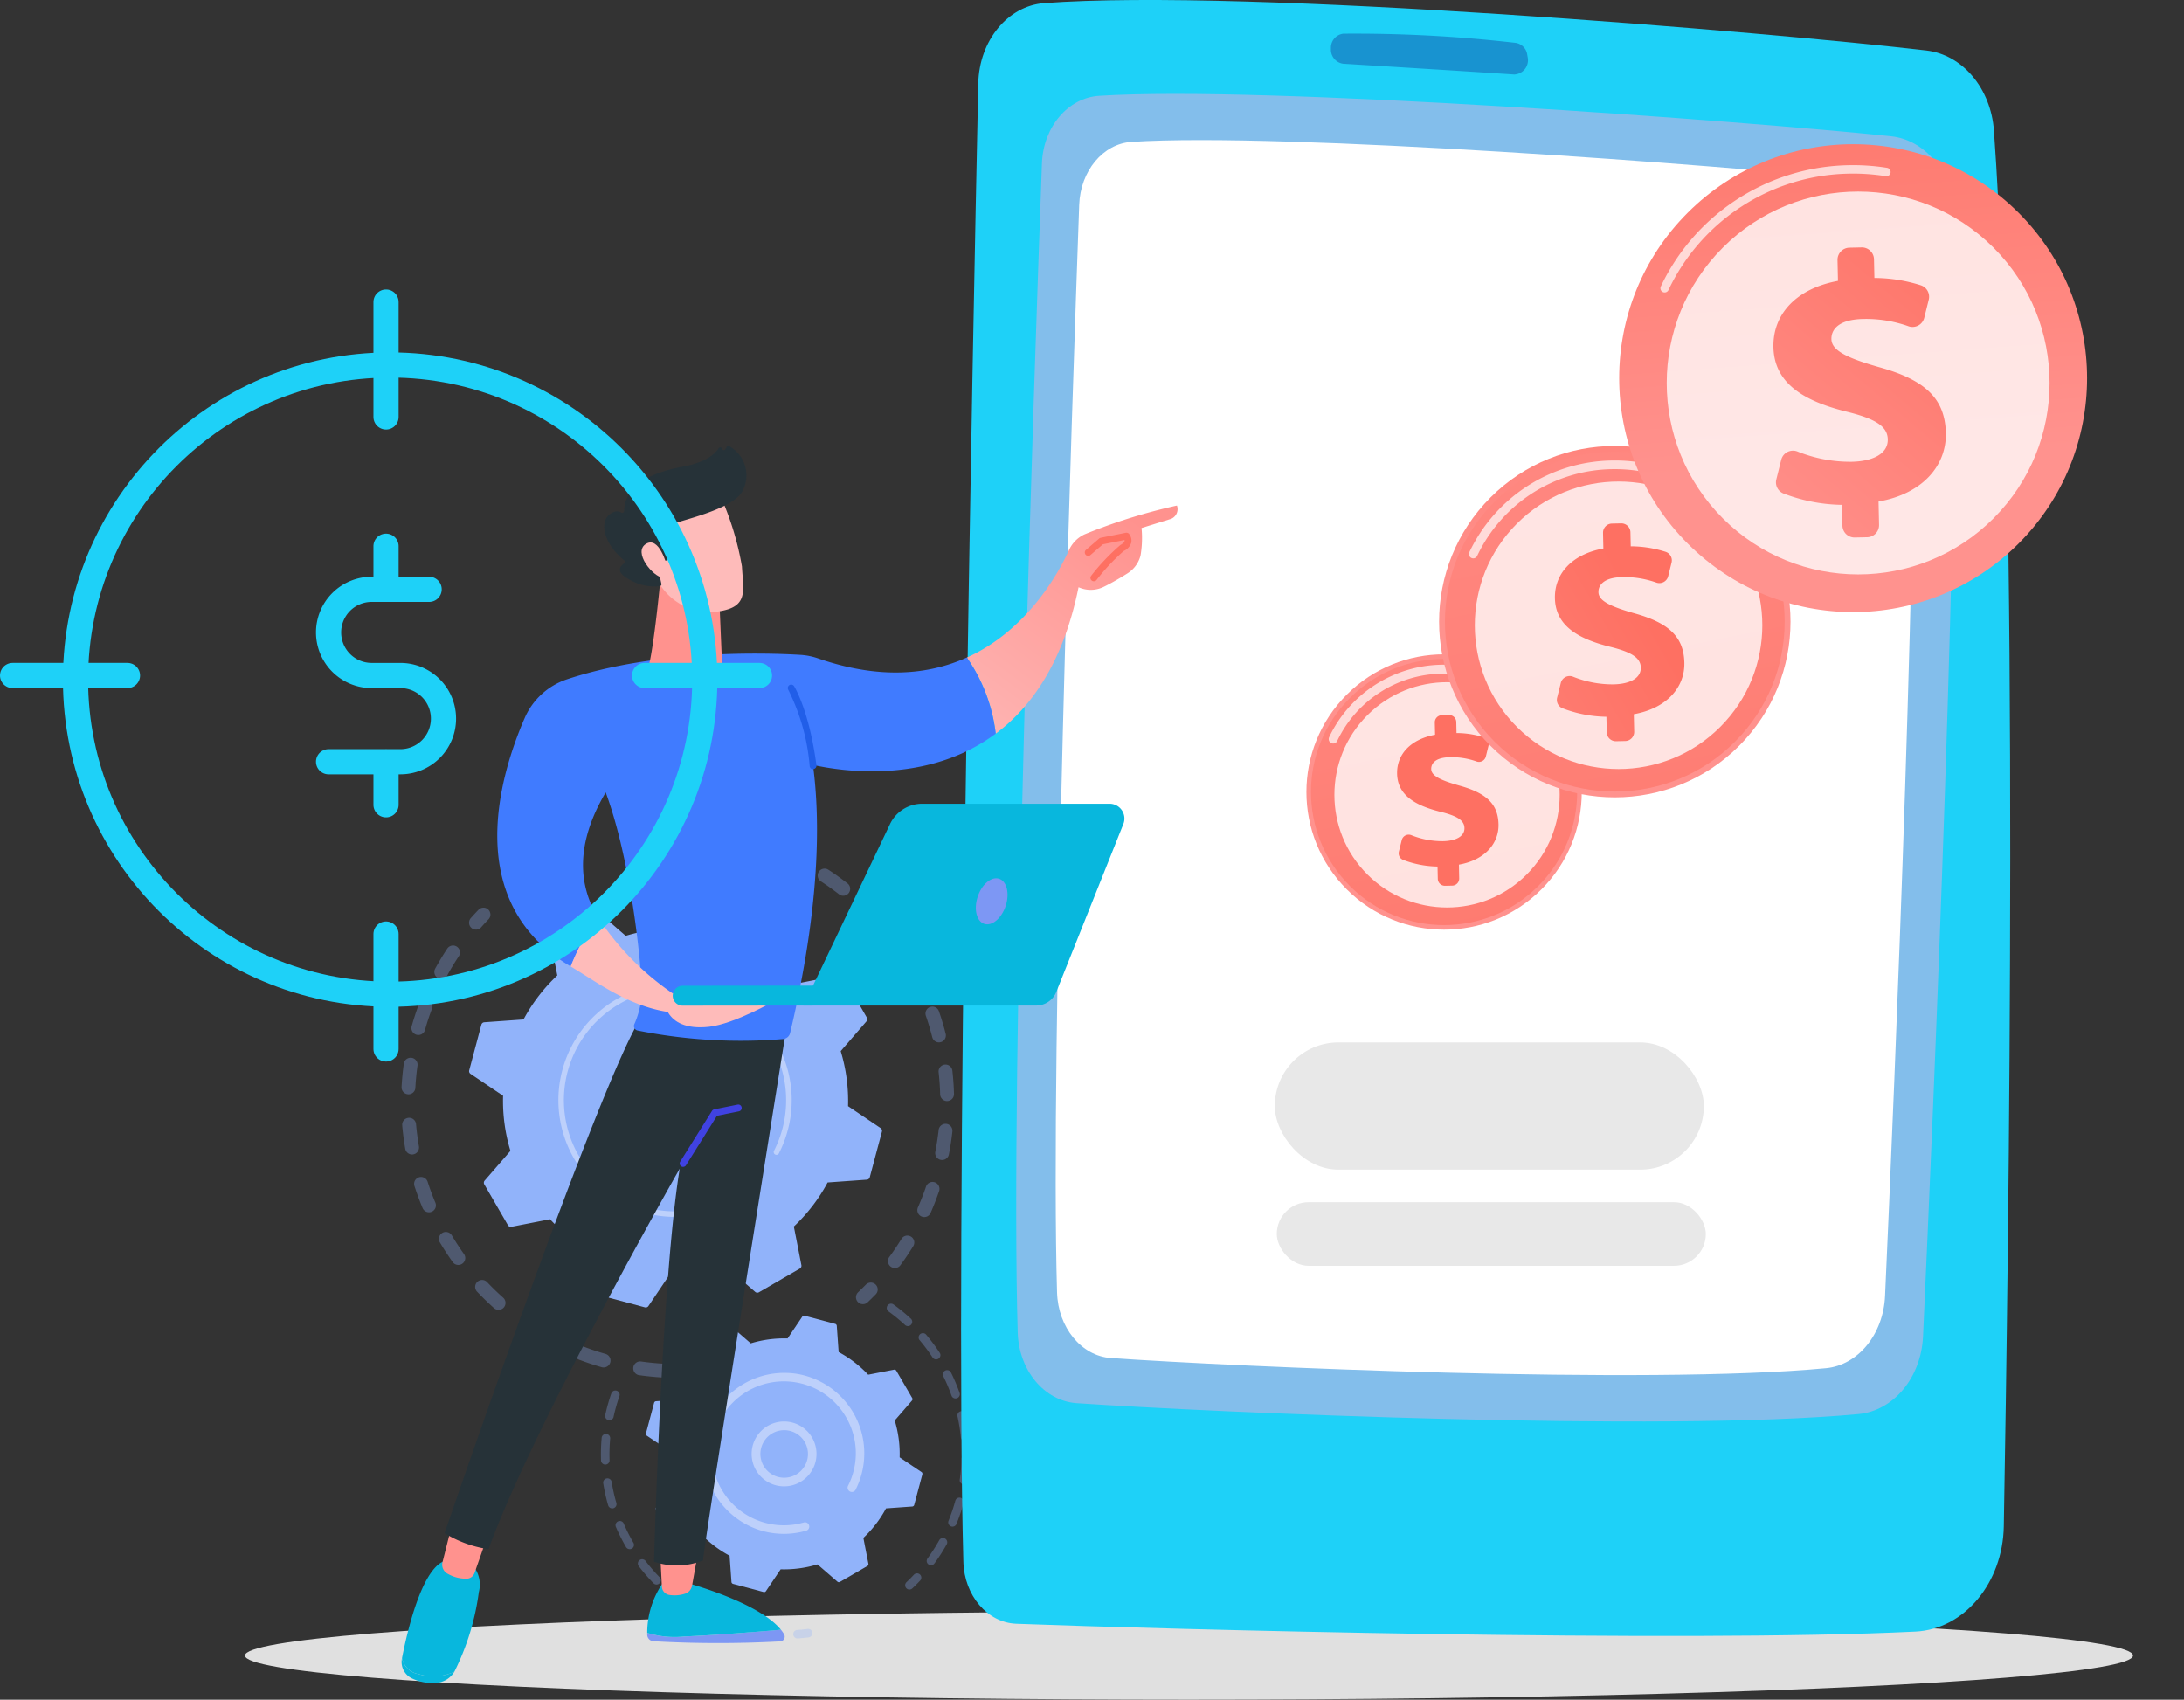 <svg xmlns="http://www.w3.org/2000/svg" xmlns:xlink="http://www.w3.org/1999/xlink" width="173.533" height="135.054" viewBox="0 0 173.533 135.054">
  <rect x="0" y="0" width="173.533" height="135.054" fill="#333333" stroke="none"/>
  <defs>
    <linearGradient id="linear-gradient" x1="2.058" y1="1.283" x2="2.729" y2="0.504" gradientUnits="objectBoundingBox">
      <stop offset="0" stop-color="#ff928e"/>
      <stop offset="1" stop-color="#fe7062"/>
    </linearGradient>
    <linearGradient id="linear-gradient-2" x1="3.198" y1="-0.083" x2="1.146" y2="3.016" xlink:href="#linear-gradient"/>
    <linearGradient id="linear-gradient-3" x1="2.783" y1="-1.781" x2="1.579" y2="-0.582" xlink:href="#linear-gradient"/>
    <linearGradient id="linear-gradient-4" x1="1.583" y1="1.296" x2="2.254" y2="0.517" xlink:href="#linear-gradient"/>
    <linearGradient id="linear-gradient-5" x1="2.706" y1="-0.069" x2="0.655" y2="3.03" xlink:href="#linear-gradient"/>
    <linearGradient id="linear-gradient-6" x1="1.141" y1="4.503" x2="2.957" y2="2.75" xlink:href="#linear-gradient"/>
    <linearGradient id="linear-gradient-7" x1="1.154" y1="1.306" x2="1.825" y2="0.528" xlink:href="#linear-gradient"/>
    <linearGradient id="linear-gradient-8" x1="3.055" y1="2.644" x2="3.799" y2="1.17" xlink:href="#linear-gradient"/>
    <linearGradient id="linear-gradient-9" x1="-69.288" y1="0.5" x2="-68.288" y2="0.5" gradientUnits="objectBoundingBox">
      <stop offset="0" stop-color="#febbba"/>
      <stop offset="1" stop-color="#ff928e"/>
    </linearGradient>
    <linearGradient id="linear-gradient-10" x1="-57.977" y1="0.5" x2="-56.977" y2="0.5" xlink:href="#linear-gradient-9"/>
    <linearGradient id="linear-gradient-11" x1="-1.579" y1="-14.982" x2="-0.15" y2="-4.342" gradientUnits="objectBoundingBox">
      <stop offset="0" stop-color="#4f52ff"/>
      <stop offset="1" stop-color="#4042e2"/>
    </linearGradient>
    <linearGradient id="linear-gradient-12" x1="-0.073" y1="1.204" x2="0.725" y2="0.012" xlink:href="#linear-gradient-9"/>
    <linearGradient id="linear-gradient-13" x1="-36.157" y1="1.478" x2="-35.884" y2="0.434" xlink:href="#linear-gradient-9"/>
    <linearGradient id="linear-gradient-14" x1="-25.257" y1="0.35" x2="-26.369" y2="1.106" xlink:href="#linear-gradient-9"/>
    <linearGradient id="linear-gradient-15" x1="-103.977" y1="-0.685" x2="-108.528" y2="1.784" xlink:href="#linear-gradient-9"/>
    <linearGradient id="linear-gradient-16" x1="3.344" y1="-7.684" x2="1.909" y2="-3.658" xlink:href="#linear-gradient"/>
    <linearGradient id="linear-gradient-17" x1="-13.527" y1="-8.543" x2="-13.396" y2="-11.455" xlink:href="#linear-gradient-9"/>
    <linearGradient id="linear-gradient-18" x1="-6.759" y1="-28.453" x2="-6.542" y2="-37.331" xlink:href="#linear-gradient-9"/>
  </defs>
  <g id="Group_13369" data-name="Group 13369" transform="translate(-463 -1257)">
    <g id="Group_10876" data-name="Group 10876" transform="translate(70.291 -370)">
      <g id="Shadow" transform="translate(412.175 1755.036)">
        <ellipse id="_Path_" data-name="&lt;Path&gt;" cx="75.008" cy="3.509" rx="75.008" ry="3.509" transform="translate(0 0)" fill="#e0e0e0"/>
      </g>
      <g id="Group_10875" data-name="Group 10875" transform="translate(424.617 1627)">
        <g id="Group_10834" data-name="Group 10834" transform="translate(0 65.556)">
          <g id="Group_10827" data-name="Group 10827">
            <g id="Group_10822" data-name="Group 10822" transform="translate(0 6.563)" opacity="0.3">
              <path id="Path_3071" data-name="Path 3071" d="M478.06,2061.139a.55.55,0,0,1-.573.461c-.62-.035-1.248-.1-1.866-.184a.55.55,0,0,1-.467-.621l0-.011a.55.55,0,0,1,.62-.457c.587.083,1.184.142,1.773.175a.55.55,0,0,1,.519.579A.519.519,0,0,1,478.06,2061.139Zm-4.723-.8a.544.544,0,0,1-.014.064.55.55,0,0,1-.679.378c-.6-.171-1.2-.369-1.779-.589a.55.55,0,1,1,.39-1.028c.552.209,1.12.4,1.69.56A.55.55,0,0,1,473.336,2060.342Zm-4.43-1.817a.55.55,0,0,1-.808.395c-.546-.3-1.085-.626-1.6-.972a.55.55,0,1,1,.61-.915c.492.328,1,.639,1.522.923A.549.549,0,0,1,468.906,2058.525Zm-3.914-2.762a.55.55,0,0,1-.908.323c-.465-.414-.918-.854-1.346-1.306a.55.55,0,0,1,.8-.756c.406.43.836.847,1.279,1.24A.549.549,0,0,1,464.992,2055.763Zm-3.2-3.566a.55.55,0,0,1-.99.232c-.361-.506-.705-1.034-1.023-1.571a.55.55,0,0,1,.946-.561c.3.51.629,1.012.972,1.493A.548.548,0,0,1,461.793,2052.2Zm-2.331-4.185a.55.55,0,0,1-1.05.125c-.24-.574-.459-1.166-.65-1.758a.55.55,0,0,1,1.047-.337c.181.563.389,1.125.618,1.671A.547.547,0,0,1,459.462,2048.012Zm1.912-20.1a.547.547,0,0,1-.085.217c-.327.492-.637,1.005-.92,1.525a.55.55,0,0,1-.965-.527c.3-.547.625-1.088.969-1.606a.55.55,0,0,1,1,.392Zm-3.256,15.506a.55.55,0,0,1-1.085.007c-.107-.613-.188-1.238-.242-1.859a.55.55,0,1,1,1.1-.095c.051.589.128,1.183.23,1.765A.553.553,0,0,1,458.118,2043.418Zm1.073-11.242a.55.55,0,0,1-.028.107c-.208.553-.4,1.123-.557,1.692a.55.55,0,1,1-1.058-.3c.17-.6.367-1.2.586-1.781a.55.55,0,0,1,1.057.281Zm-1.358,6.463a.55.55,0,0,1-1.092-.118c.033-.621.094-1.249.18-1.866l0-.012a.55.55,0,0,1,1.087.164c-.082.586-.139,1.183-.171,1.772C457.839,2038.6,457.836,2038.62,457.833,2038.639Z" transform="translate(-456.741 -2024.265)" fill="#91b3fa"/>
              <path id="Path_3072" data-name="Path 3072" d="M570.636,1964.925a.547.547,0,0,1-.147.294c-.2.2-.393.416-.582.629a.55.55,0,1,1-.822-.731c.2-.224.405-.447.612-.661a.55.55,0,0,1,.939.47Z" transform="translate(-563.584 -1964.287)" fill="#91b3fa"/>
            </g>
            <g id="Group_10823" data-name="Group 10823" transform="translate(20.505)" opacity="0.3">
              <path id="Path_3073" data-name="Path 3073" d="M887.821,1827.589a.55.55,0,0,1-.543.462c-.283,0-.572.005-.857.017a.55.55,0,1,1-.044-1.1c.3-.012.6-.018.9-.018a.55.55,0,0,1,.549.55A.558.558,0,0,1,887.821,1827.589Z" transform="translate(-885.849 -1826.951)" fill="#91b3fa"/>
              <path id="Path_3074" data-name="Path 3074" d="M984.57,1856.424q-.06.375-.134.75a.55.55,0,0,1-1.079-.211c.113-.577.2-1.158.266-1.733a.55.55,0,1,1,1.093.121C984.677,1855.706,984.628,1856.067,984.57,1856.424Zm-.885,3.554a.549.549,0,0,1-.023.091c-.2.581-.423,1.159-.669,1.72a.55.55,0,1,1-1.007-.441c.233-.532.447-1.082.635-1.634a.55.55,0,0,1,1.063.264Zm1.151-7.518a.55.55,0,0,1-1.092-.074c-.015-.581-.056-1.168-.12-1.748a.55.55,0,1,1,1.093-.122c.068.61.11,1.229.127,1.841A.559.559,0,0,1,984.836,1852.46Zm-3.156,11.785a.55.55,0,0,1-.074.2c-.321.522-.667,1.037-1.031,1.531a.55.55,0,0,1-.885-.652c.345-.468.674-.957.979-1.453a.55.55,0,0,1,1.012.375Zm2.511-16.451a.55.55,0,0,1-1.076.048c-.143-.563-.311-1.127-.5-1.678a.55.55,0,1,1,1.039-.359c.2.58.378,1.174.528,1.767A.548.548,0,0,1,984.191,1847.793Zm-1.653-4.412a.55.55,0,0,1-1.033.161c-.263-.52-.551-1.034-.856-1.529a.55.55,0,1,1,.936-.576c.321.521.624,1.063.9,1.609A.546.546,0,0,1,982.538,1843.381Zm-2.576-3.947a.55.55,0,0,1-.968.261c-.37-.45-.763-.89-1.169-1.306a.55.55,0,1,1,.788-.767c.426.438.84.9,1.23,1.375A.549.549,0,0,1,979.962,1839.435Zm-3.375-3.291a.55.55,0,0,1-.881.345c-.459-.358-.939-.7-1.426-1.018a.55.55,0,1,1,.6-.921c.513.334,1.018.7,1.5,1.072A.55.55,0,0,1,976.587,1836.144Zm-4.017-2.471a.551.551,0,0,1-.777.41c-.526-.248-1.069-.476-1.615-.679a.55.55,0,0,1,.383-1.031c.575.214,1.147.454,1.7.715A.55.55,0,0,1,972.57,1833.673Zm-4.458-1.527c0,.011,0,.022-.007.033a.55.55,0,0,1-.657.416c-.418-.094-.844-.176-1.267-.244q-.229-.037-.458-.069a.55.55,0,0,1-.469-.62.543.543,0,0,1,.62-.469q.241.033.482.072c.444.072.893.158,1.332.257A.55.55,0,0,1,968.112,1832.147Z" transform="translate(-961.455 -1830.987)" fill="#91b3fa"/>
              <path id="Path_3075" data-name="Path 3075" d="M1214.034,2588.284a.551.551,0,0,1-.149.3c-.208.213-.424.426-.642.633a.55.55,0,0,1-.755-.8c.208-.2.413-.4.61-.6a.55.55,0,0,1,.937.471Z" transform="translate(-1196.715 -2551.297)" fill="#91b3fa"/>
            </g>
            <g id="Group_10826" data-name="Group 10826" transform="translate(5.362 5.517)">
              <g id="Group_10824" data-name="Group 10824">
                <path id="Path_3076" data-name="Path 3076" d="M595.244,1972.119a.257.257,0,0,0,.123-.271l-.6-3.07a13.625,13.625,0,0,0,2.684-3.5l3.118-.223a.257.257,0,0,0,.23-.19l.967-3.625a.256.256,0,0,0-.1-.279l-2.593-1.746a13.622,13.622,0,0,0-.583-4.375l2.048-2.364a.257.257,0,0,0,.028-.3l-1.879-3.247a.258.258,0,0,0-.272-.124l-3.07.6a13.626,13.626,0,0,0-3.5-2.684l-.223-3.118a.257.257,0,0,0-.19-.23l-3.625-.967a.257.257,0,0,0-.279.1l-1.746,2.592a13.629,13.629,0,0,0-4.375.583l-2.364-2.048a.257.257,0,0,0-.3-.028l-3.247,1.88a.256.256,0,0,0-.124.271l.6,3.07a13.622,13.622,0,0,0-2.684,3.5l-3.118.223a.257.257,0,0,0-.23.19l-.967,3.625a.257.257,0,0,0,.1.28l2.592,1.746a13.624,13.624,0,0,0,.583,4.376l-2.048,2.364a.257.257,0,0,0-.028.3l1.88,3.247a.257.257,0,0,0,.272.124l3.07-.6a13.624,13.624,0,0,0,3.5,2.684l.223,3.118a.257.257,0,0,0,.19.23l3.625.967a.257.257,0,0,0,.279-.1l1.746-2.593a13.622,13.622,0,0,0,4.375-.583l2.364,2.048a.257.257,0,0,0,.3.028Z" transform="translate(-568.961 -1942.395)" fill="#91b3fa"/>
              </g>
              <g id="Group_10825" data-name="Group 10825" transform="translate(12.637 12.637)">
                <path id="Path_3077" data-name="Path 3077" d="M840.907,2211.22a3.773,3.773,0,1,1,.048-.552A3.777,3.777,0,0,1,840.907,2211.22Zm-6.577-1.068a2.935,2.935,0,0,0-.037.427,2.883,2.883,0,1,0,.037-.427Z" transform="translate(-833.413 -2206.847)" fill="#bdd0fb"/>
              </g>
              <path id="Path_3078" data-name="Path 3078" d="M735.742,2101a9.458,9.458,0,0,1-.2.932h0q-.039.146-.082.291a9.323,9.323,0,0,1-.54,1.383l-.009.018-.026.051-.05.1a.22.22,0,0,1-.391-.2,8.843,8.843,0,0,0-1.365-10.014,8.781,8.781,0,0,0-4.219-2.553,9.009,9.009,0,0,0-.889-.19,8.833,8.833,0,1,0,1.041,17.218.216.216,0,0,1,.1-.005.22.22,0,0,1,.026.428,9.273,9.273,0,1,1-1.093-18.075,9.47,9.47,0,0,1,.933.2A9.274,9.274,0,0,1,735.742,2101Z" transform="translate(-710.221 -2083.197)" fill="#bdd0fb"/>
            </g>
          </g>
          <g id="Group_10833" data-name="Group 10833" transform="translate(15.838 38.031)">
            <g id="Group_10828" data-name="Group 10828" transform="translate(0 6.898)" opacity="0.3">
              <path id="Path_3079" data-name="Path 3079" d="M1109.507,3163.982a.34.34,0,0,1-.293.283c-.286.036-.577.064-.865.083a.339.339,0,1,1-.045-.677c.274-.018.552-.045.825-.079a.34.34,0,0,1,.38.294A.345.345,0,0,1,1109.507,3163.982Z" transform="translate(-1092.705 -3144.646)" fill="#91b3fa"/>
              <path id="Path_3080" data-name="Path 3080" d="M802.367,2786.6a.339.339,0,0,1-.355.285,14.708,14.708,0,0,1-1.485-.162c-.1-.017-.206-.035-.31-.053a.351.351,0,0,1-.273-.4.34.34,0,0,1,.4-.273q.148.027.3.051a14.066,14.066,0,0,0,1.416.155.34.34,0,0,1,.319.359C802.37,2786.58,802.369,2786.592,802.367,2786.6Zm-3.469-.634a.381.381,0,0,1-.011.048.34.34,0,0,1-.426.223,14.643,14.643,0,0,1-1.689-.643.34.34,0,0,1,.28-.619,14.052,14.052,0,0,0,1.611.614A.34.34,0,0,1,798.9,2785.969Zm-3.211-1.457a.34.34,0,0,1-.513.235,14.62,14.62,0,0,1-1.48-1.04.34.34,0,0,1,.424-.531,13.873,13.873,0,0,0,1.411.991A.34.34,0,0,1,795.688,2784.512Zm-2.755-2.2a.339.339,0,0,1-.578.183,14.7,14.7,0,0,1-1.18-1.37.34.34,0,0,1,.541-.411,13.958,13.958,0,0,0,1.126,1.306A.339.339,0,0,1,792.933,2782.311ZM790.8,2779.5a.34.34,0,0,1-.629.117,14.865,14.865,0,0,1-.812-1.614.34.34,0,0,1,.624-.268,14.142,14.142,0,0,0,.775,1.541A.339.339,0,0,1,790.8,2779.5Zm-1.387-3.24a.34.34,0,0,1-.662.041,14.6,14.6,0,0,1-.393-1.763.34.34,0,0,1,.671-.106,13.911,13.911,0,0,0,.375,1.681A.336.336,0,0,1,789.412,2776.263Zm-.553-3.479a.34.34,0,0,1-.675-.043,14.719,14.719,0,0,1,.051-1.807.34.34,0,0,1,.677.061,13.963,13.963,0,0,0-.049,1.723A.343.343,0,0,1,788.859,2772.784Zm.8-5.212a.33.33,0,0,1-.015.058,14.137,14.137,0,0,0-.417,1.441c-.017.074-.034.147-.049.22a.34.34,0,0,1-.664-.143c.017-.077.034-.155.053-.232a14.757,14.757,0,0,1,.437-1.509.34.34,0,0,1,.656.166Z" transform="translate(-788.176 -2767.178)" fill="#91b3fa"/>
            </g>
            <g id="Group_10829" data-name="Group 10829" transform="translate(22.714)" opacity="0.3">
              <path id="Path_3081" data-name="Path 3081" d="M1269.974,2636.912a.34.34,0,0,1-.671-.1,14.068,14.068,0,0,0,.146-1.689.34.34,0,0,1,.679.017,14.8,14.8,0,0,1-.153,1.771Zm-.357,1.7c0,.012,0,.024-.008.036a14.83,14.83,0,0,1-.571,1.684.34.34,0,0,1-.629-.256,14.242,14.242,0,0,0,.545-1.607.34.34,0,0,1,.663.143Zm.445-5.167a.34.34,0,0,1-.673-.021,14.109,14.109,0,0,0-.267-1.675.34.34,0,0,1,.663-.147,14.756,14.756,0,0,1,.279,1.756A.343.343,0,0,1,1270.062,2633.445Zm-1.756,8.379a.341.341,0,0,1-.039.112,14.59,14.59,0,0,1-.961,1.5.34.34,0,1,1-.548-.4,13.967,13.967,0,0,0,.916-1.427.339.339,0,0,1,.632.219Zm1-11.763a.34.34,0,0,1-.655.06,13.957,13.957,0,0,0-.662-1.561.34.34,0,0,1,.608-.3,14.821,14.821,0,0,1,.694,1.637A.34.34,0,0,1,1269.309,2630.061Zm-1.542-3.106a.34.34,0,0,1-.619.133,14.2,14.2,0,0,0-1.016-1.359.34.34,0,1,1,.518-.439,14.881,14.881,0,0,1,1.065,1.424A.34.34,0,0,1,1267.767,2626.955Zm-2.242-2.646a.335.335,0,0,1-.086.176.339.339,0,0,1-.48.019,13.852,13.852,0,0,0-1.312-1.075.34.34,0,0,1,.4-.551,14.714,14.714,0,0,1,1.376,1.127A.34.34,0,0,1,1265.525,2624.309Z" transform="translate(-1263.506 -2622.813)" fill="#91b3fa"/>
              <path id="Path_3082" data-name="Path 3082" d="M1295.49,3071.641a.34.34,0,0,1-.088.178c-.2.212-.405.418-.613.615a.34.34,0,1,1-.467-.494c.2-.187.395-.385.585-.587a.34.34,0,0,1,.583.287Z" transform="translate(-1292.749 -3049.819)" fill="#91b3fa"/>
            </g>
            <g id="Group_10832" data-name="Group 10832" transform="translate(3.581 0.956)">
              <g id="Group_10830" data-name="Group 10830">
                <path id="Path_3083" data-name="Path 3083" d="M880.7,2662.706a.172.172,0,0,0,.083-.182l-.4-2.054a9.116,9.116,0,0,0,1.8-2.345l2.086-.149a.172.172,0,0,0,.154-.127l.647-2.425a.172.172,0,0,0-.07-.187l-1.735-1.168a9.116,9.116,0,0,0-.39-2.928l1.371-1.582a.172.172,0,0,0,.019-.2L883,2647.187a.172.172,0,0,0-.182-.083l-2.054.4a9.11,9.11,0,0,0-2.345-1.8l-.149-2.086a.172.172,0,0,0-.127-.154l-2.426-.647a.172.172,0,0,0-.187.07l-1.168,1.735a9.12,9.12,0,0,0-2.928.39l-1.582-1.37a.173.173,0,0,0-.2-.019l-2.173,1.258a.173.173,0,0,0-.083.182l.4,2.054a9.122,9.122,0,0,0-1.8,2.345l-2.086.149a.172.172,0,0,0-.154.127l-.647,2.425a.172.172,0,0,0,.07.187l1.735,1.168a9.112,9.112,0,0,0,.39,2.928l-1.371,1.582a.171.171,0,0,0-.019.2l1.258,2.173a.172.172,0,0,0,.182.083l2.054-.4a9.107,9.107,0,0,0,2.345,1.8l.149,2.086a.172.172,0,0,0,.127.154l2.426.647a.172.172,0,0,0,.187-.07l1.169-1.735a9.113,9.113,0,0,0,2.928-.39l1.582,1.371a.172.172,0,0,0,.2.019Z" transform="translate(-863.11 -2642.816)" fill="#91b3fa"/>
              </g>
              <g id="Group_10831" data-name="Group 10831" transform="translate(8.411 8.411)">
                <path id="Path_3084" data-name="Path 3084" d="M1044.223,2821.81a2.577,2.577,0,1,1,.033-.379A2.616,2.616,0,0,1,1044.223,2821.81Zm-4.4-.715a1.89,1.89,0,1,0,3.755.327h0a1.89,1.89,0,0,0-3.755-.327Z" transform="translate(-1039.118 -2818.827)" fill="#bdd0fb"/>
              </g>
              <path id="Path_3085" data-name="Path 3085" d="M971.014,2745.146a6.5,6.5,0,0,1-.136.636,6.432,6.432,0,0,1-.461,1.219l-.027.052a.34.34,0,0,1-.6-.31,5.745,5.745,0,0,0,.436-1.137h0l.017-.065a5.662,5.662,0,0,0,.008-2.8,5.747,5.747,0,0,0-.574-1.429l-.006-.011-.019-.033a5.718,5.718,0,1,0-6.422,8.389c.188.05.378.09.568.121a5.7,5.7,0,0,0,2.477-.148.34.34,0,1,1,.187.653,6.378,6.378,0,0,1-2.772.165,6.476,6.476,0,0,1-.636-.135,6.4,6.4,0,0,1,2.654-12.5,6.54,6.54,0,0,1,.644.137A6.406,6.406,0,0,1,971.014,2745.146Z" transform="translate(-953.749 -2733.198)" fill="#bdd0fb"/>
            </g>
          </g>
        </g>
        <g id="Group_10837" data-name="Group 10837" transform="translate(44.457 0)">
          <g id="Group_10835" data-name="Group 10835" transform="translate(0)">
            <path id="Path_3086" data-name="Path 3086" d="M1388.447,461.679c-.439,20.712-1.862,92.154-1.183,117.47.072,2.682,1.91,4.835,4.2,4.922,11.339.434,52.907,1.534,71.454.624,3.863-.19,6.935-3.85,7.015-8.372.386-21.74,1.236-82.884-.785-110.895-.242-3.356-2.494-6.029-5.359-6.364-12.349-1.445-54.1-4.978-70.119-3.761C1390.783,455.523,1388.519,458.292,1388.447,461.679Z" transform="translate(-1387.083 -455.053)" fill="#1ed1f8"/>
            <path id="Path_3087" data-name="Path 3087" d="M1480.793,616.593c-.61,16.717-2.536,72.332-1.924,92.9.089,3.006,2.114,5.436,4.681,5.612,10.568.723,46.621,2.318,62.121.867,2.791-.261,4.981-2.9,5.132-6.173.785-17.055,3.041-68.84,2.455-89.175-.094-3.244-2.241-5.893-5-6.183-11.432-1.2-49.743-4.058-62.915-3.217C1482.865,611.378,1480.9,613.7,1480.793,616.593Z" transform="translate(-1474.37 -603.613)" fill="#83beeb"/>
            <path id="Path_3088" data-name="Path 3088" d="M1546.217,693.181c-.558,15.551-2.319,67.284-1.76,86.414.082,2.8,1.934,5.057,4.281,5.22,9.665.673,42.641,2.157,56.817.806,2.553-.243,4.556-2.7,4.693-5.742.719-15.865,2.781-64.036,2.246-82.952-.086-3.018-2.05-5.482-4.578-5.752-10.456-1.117-45.5-3.775-57.543-2.993C1548.112,688.33,1546.313,690.489,1546.217,693.181Z" transform="translate(-1536.833 -676.908)" fill="#fff"/>
            <path id="Path_3089" data-name="Path 3089" d="M2002.063,511.571h0a1.128,1.128,0,0,0,.966,1.193c2.678.164,10.223.628,13.595.857a1.141,1.141,0,0,0,1.06-1.419l-.021-.13a1.1,1.1,0,0,0-.909-.963,111.591,111.591,0,0,0-13.713-.732A1.124,1.124,0,0,0,2002.063,511.571Z" transform="translate(-1972.676 -507.702)" fill="#1674ba" opacity="0.66"/>
          </g>
          <g id="Group_10836" data-name="Group 10836" transform="translate(24.927 82.828)" opacity="0.17">
            <rect id="Rectangle_2907" data-name="Rectangle 2907" width="34.089" height="10.109" rx="5.055" opacity="0.54"/>
            <rect id="Rectangle_2908" data-name="Rectangle 2908" width="34.089" height="5.055" rx="2.527" transform="translate(0.157 12.695)" opacity="0.54"/>
          </g>
        </g>
        <g id="Group_10839" data-name="Group 10839" transform="translate(67.364 47.461)">
          <circle id="Ellipse_175" data-name="Ellipse 175" cx="10.939" cy="10.939" r="10.939" transform="translate(0 15.469) rotate(-45)" fill="url(#linear-gradient)"/>
          <circle id="Ellipse_176" data-name="Ellipse 176" cx="10.575" cy="10.575" r="10.575" transform="translate(0.514 15.469) rotate(-45)" fill="url(#linear-gradient-2)"/>
          <path id="Path_3090" data-name="Path 3090" d="M1998.746,1566.587a.353.353,0,0,1-.326-.506,10.073,10.073,0,0,1,8.914-5.756,10.233,10.233,0,0,1,1.828.125.354.354,0,0,1-.112.7,9.542,9.542,0,0,0-1.7-.116,9.37,9.37,0,0,0-8.292,5.353A.354.354,0,0,1,1998.746,1566.587Z" transform="translate(-1992.082 -1554.969)" fill="#fff" opacity="0.7"/>
          <circle id="Ellipse_177" data-name="Ellipse 177" cx="8.95" cy="8.95" r="8.95" transform="translate(3.047 15.695) rotate(-45)" fill="#fff" opacity="0.78"/>
          <g id="Group_10838" data-name="Group 10838" transform="translate(11.74 9.355)">
            <path id="Path_3091" data-name="Path 3091" d="M2115.374,1657.068l-.021-.973a7.946,7.946,0,0,1-2.745-.534.564.564,0,0,1-.325-.658l.228-.912a.568.568,0,0,1,.763-.388,6.59,6.59,0,0,0,2.533.477c.978-.021,1.7-.368,1.685-1.047-.013-.613-.584-.965-1.951-1.3-1.95-.489-3.36-1.3-3.4-3.01-.033-1.541,1.069-2.741,3.017-3.1l-.021-.973a.567.567,0,0,1,.555-.58l.572-.012a.567.567,0,0,1,.579.555l.019.874a7.238,7.238,0,0,1,2.174.342.564.564,0,0,1,.367.674l-.209.844a.565.565,0,0,1-.739.4,5.907,5.907,0,0,0-2.132-.34c-1.16.025-1.481.512-1.472.943.011.53.715.88,2.233,1.311,2.168.6,3.081,1.475,3.116,3.083.031,1.474-1.033,2.823-3.147,3.2l.023,1.089a.567.567,0,0,1-.555.579l-.572.012A.567.567,0,0,1,2115.374,1657.068Z" transform="translate(-2112.145 -1644.058)" fill="url(#linear-gradient-3)"/>
          </g>
        </g>
        <g id="Group_10841" data-name="Group 10841" transform="translate(76.654 29.652)">
          <circle id="Ellipse_178" data-name="Ellipse 178" cx="13.961" cy="13.961" r="13.961" transform="translate(0 19.744) rotate(-45)" fill="url(#linear-gradient-4)"/>
          <circle id="Ellipse_179" data-name="Ellipse 179" cx="13.497" cy="13.497" r="13.497" transform="translate(0.657 19.744) rotate(-45)" fill="url(#linear-gradient-5)"/>
          <path id="Path_3092" data-name="Path 3092" d="M2231.844,1228.6a.344.344,0,0,1-.317-.492,12.749,12.749,0,0,1,11.283-7.285,12.921,12.921,0,0,1,2.313.158.344.344,0,1,1-.109.679,12.249,12.249,0,0,0-2.19-.15,12.065,12.065,0,0,0-10.677,6.894A.345.345,0,0,1,2231.844,1228.6Z" transform="translate(-2223.34 -1213.884)" fill="#fff" opacity="0.7"/>
          <circle id="Ellipse_180" data-name="Ellipse 180" cx="11.423" cy="11.423" r="11.423" transform="translate(3.889 20.031) rotate(-45)" fill="#fff" opacity="0.78"/>
          <g id="Group_10840" data-name="Group 10840" transform="translate(14.983 11.94)">
            <path id="Path_3093" data-name="Path 3093" d="M2378.555,1342.056l-.027-1.243a10.136,10.136,0,0,1-3.5-.681.719.719,0,0,1-.415-.841l.291-1.164a.725.725,0,0,1,.973-.5,8.418,8.418,0,0,0,3.234.609c1.248-.027,2.169-.47,2.15-1.337-.017-.782-.746-1.232-2.49-1.66-2.489-.624-4.288-1.664-4.334-3.842-.042-1.967,1.364-3.5,3.85-3.954l-.027-1.243a.724.724,0,0,1,.708-.74l.73-.016a.724.724,0,0,1,.74.708l.024,1.116a9.234,9.234,0,0,1,2.774.437.72.72,0,0,1,.469.86l-.267,1.077a.722.722,0,0,1-.943.508,7.538,7.538,0,0,0-2.721-.434c-1.48.032-1.89.654-1.878,1.2.015.677.913,1.123,2.849,1.674,2.767.766,3.933,1.883,3.977,3.934.041,1.882-1.319,3.6-4.017,4.084l.03,1.391a.724.724,0,0,1-.708.74l-.73.016A.724.724,0,0,1,2378.555,1342.056Z" transform="translate(-2374.434 -1325.451)" fill="url(#linear-gradient-6)"/>
          </g>
        </g>
        <g id="Group_10843" data-name="Group 10843" transform="translate(89.046 3.758)">
          <circle id="Ellipse_181" data-name="Ellipse 181" cx="18.589" cy="18.589" r="18.589" transform="translate(0 26.289) rotate(-45)" fill="url(#linear-gradient-7)"/>
          <path id="Path_3094" data-name="Path 3094" d="M2550.295,739.787a.335.335,0,0,1-.31-.48,16.854,16.854,0,0,1,14.916-9.63,17.055,17.055,0,0,1,3.058.209.335.335,0,0,1-.106.662,16.416,16.416,0,0,0-2.938-.2,16.187,16.187,0,0,0-14.325,9.249A.335.335,0,0,1,2550.295,739.787Z" transform="translate(-2538.974 -720.308)" fill="#fff" opacity="0.7"/>
          <circle id="Ellipse_183" data-name="Ellipse 183" cx="15.21" cy="15.21" r="15.21" transform="translate(5.178 26.673) rotate(-45)" fill="#fff" opacity="0.78"/>
          <g id="Group_10842" data-name="Group 10842" transform="translate(19.951 15.899)">
            <path id="Path_3095" data-name="Path 3095" d="M2743.208,888.534l-.035-1.654a13.5,13.5,0,0,1-4.664-.907.957.957,0,0,1-.553-1.119l.387-1.55a.965.965,0,0,1,1.3-.659,11.2,11.2,0,0,0,4.305.811c1.661-.036,2.888-.625,2.863-1.78-.022-1.042-.993-1.641-3.315-2.21-3.313-.83-5.709-2.216-5.771-5.116-.056-2.619,1.816-4.659,5.127-5.265l-.035-1.655a.964.964,0,0,1,.943-.984l.972-.021a.964.964,0,0,1,.984.943l.032,1.485a12.3,12.3,0,0,1,3.694.582.96.96,0,0,1,.624,1.145l-.356,1.434a.961.961,0,0,1-1.255.676,10.036,10.036,0,0,0-3.623-.578c-1.971.042-2.516.871-2.5,1.6.019.9,1.215,1.495,3.794,2.228,3.684,1.02,5.237,2.508,5.3,5.239.053,2.506-1.756,4.8-5.348,5.438l.04,1.852a.964.964,0,0,1-.943.985l-.972.021A.964.964,0,0,1,2743.208,888.534Z" transform="translate(-2737.72 -866.423)" fill="url(#linear-gradient-8)"/>
          </g>
        </g>
        <g id="Group_10874" data-name="Group 10874" transform="translate(0 35.436)">
          <path id="Path_3097" data-name="Path 3097" d="M1131.7,3165.011c-1.873.162-5.124.425-7.687.538a7.4,7.4,0,0,1-2.938-.288q0,.086,0,.163a.53.53,0,0,0,.5.5,89.986,89.986,0,0,0,10.065.01.377.377,0,0,0,.307-.567A3.065,3.065,0,0,0,1131.7,3165.011Z" transform="translate(-1101.556 -3070.951)" fill="#7d97f4"/>
          <path id="Path_3098" data-name="Path 3098" d="M1124,3090.177c2.563-.113,5.814-.376,7.687-.538-1.842-2.26-7.687-3.783-7.687-3.783h-1.651a6.923,6.923,0,0,0-1.287,4.033A7.407,7.407,0,0,0,1124,3090.177Z" transform="translate(-1101.543 -2995.579)" fill="#08b7dd"/>
          <path id="Path_3099" data-name="Path 3099" d="M1142.2,3029.454l.155,3.057a.7.7,0,0,0,.6.656,2.716,2.716,0,0,0,1.24-.1.826.826,0,0,0,.555-.635l.534-2.976Z" transform="translate(-1121.671 -2941.872)" fill="url(#linear-gradient-9)"/>
          <g id="Group_10871" data-name="Group 10871" transform="translate(0 88.524)">
            <path id="Path_3100" data-name="Path 3100" d="M714.021,3213.411a1.611,1.611,0,0,1-1.334-1.275l0,.016a1.453,1.453,0,0,0,.711,1.555,3.7,3.7,0,0,0,1.97.4,1.821,1.821,0,0,0,1.477-.88l0-.008A3.911,3.911,0,0,1,714.021,3213.411Z" transform="translate(-712.657 -3204.349)" fill="#08b7dd"/>
            <path id="Path_3101" data-name="Path 3101" d="M718.459,3049.159H717.1c-2.074-.055-3.376,5.6-3.8,7.788a1.611,1.611,0,0,0,1.334,1.275,3.909,3.909,0,0,0,2.826-.193,19.939,19.939,0,0,0,1.943-6.325A2.362,2.362,0,0,0,718.459,3049.159Z" transform="translate(-713.265 -3049.158)" fill="#08b7dd"/>
          </g>
          <path id="Path_3102" data-name="Path 3102" d="M780.977,2989.782l-.756,3.007a.816.816,0,0,0,.425.925,2.9,2.9,0,0,0,1.566.379.682.682,0,0,0,.556-.455l1.11-3.164Z" transform="translate(-776.969 -2904.095)" fill="url(#linear-gradient-10)"/>
          <path id="Path_3103" data-name="Path 3103" d="M811.362,2144.009s-6.756,42.231-6.645,42.464a5.62,5.62,0,0,1-3.9.108s.611-22.576,2.042-31.232c0,0-11.53,20.179-15.192,30.233a9.156,9.156,0,0,1-3.491-1.268s12.415-36.321,15.727-41.158Z" transform="translate(-780.759 -2097.926)" fill="#263238"/>
          <path id="Path_3104" data-name="Path 3104" d="M1175.389,2296.6a.271.271,0,0,1-.23-.416l2.525-4.033a.271.271,0,0,1,.177-.122l1.858-.374a.271.271,0,1,1,.107.532l-1.744.351-2.463,3.934A.271.271,0,0,1,1175.389,2296.6Z" transform="translate(-1153.019 -2239.32)" fill="url(#linear-gradient-11)"/>
          <path id="Path_3105" data-name="Path 3105" d="M1669.229,1295.6a45.294,45.294,0,0,0-7.332,2.286,2.532,2.532,0,0,0-1.24,1.247c-.829,1.817-3.31,6.372-8.122,8.546a13.254,13.254,0,0,1,2.295,6.048c2.89-2.151,5.385-5.743,6.583-11.635a2.35,2.35,0,0,0,2.05-.057c.6-.292,1.3-.706,1.816-1.032a2.381,2.381,0,0,0,1.056-1.418,8.223,8.223,0,0,0,.082-2.2l2.343-.726A.833.833,0,0,0,1669.229,1295.6Z" transform="translate(-1607.623 -1290.867)" fill="url(#linear-gradient-12)"/>
          <path id="Path_3106" data-name="Path 3106" d="M911.392,1548.208a13.257,13.257,0,0,0-2.295-6.049c-2.989,1.351-6.878,1.782-11.829.067a5.254,5.254,0,0,0-1.415-.279c-2.636-.155-11.322-.437-18.51,1.938a5.586,5.586,0,0,0-3.369,3.067c-1.944,4.462-5.092,14.623,3.647,19.753a21.666,21.666,0,0,1,2.109-3.991c-1.407-2.374-1.824-5.616.673-9.838,1.821,4.917,2.675,12.092,2.854,15.267a6.825,6.825,0,0,1-.535,3.054l-.045.105a.361.361,0,0,0,.254.494,41.447,41.447,0,0,0,11.565.679.631.631,0,0,0,.562-.482c2.392-10.08,2.4-16.956,1.812-21.3C899.108,1551.19,905.951,1552.258,911.392,1548.208Z" transform="translate(-864.185 -1525.351)" fill="#407bff"/>
          <path id="Path_3107" data-name="Path 3107" d="M1356.651,1599.8a.272.272,0,0,1-.269-.236,16.523,16.523,0,0,0-1.707-6.085.272.272,0,0,1,.458-.291c.049.077,1.209,1.945,1.786,6.3a.271.271,0,0,1-.234.3Z" transform="translate(-1323.956 -1574.118)" fill="#215ee8"/>
          <path id="Path_3108" data-name="Path 3108" d="M1123.746,1421.033s-.5,5.262-.936,6.819a.532.532,0,0,0,.25.608,5.153,5.153,0,0,0,4.967-.078,1.107,1.107,0,0,0,.615-1.042l-.215-5.085Z" transform="translate(-1103.191 -1410.31)" fill="url(#linear-gradient-13)"/>
          <g id="Group_10872" data-name="Group 10872" transform="translate(16.103)">
            <path id="Path_3109" data-name="Path 3109" d="M1115.793,1280.156a23.453,23.453,0,0,1,1.7,5.576c.107,1.919.52,3.165-1.7,3.551a4.718,4.718,0,0,1-5.1-2.631s-1.587-2.946-1.231-4.152S1115.793,1280.156,1115.793,1280.156Z" transform="translate(-1106.553 -1276.164)" fill="url(#linear-gradient-14)"/>
            <path id="Path_3110" data-name="Path 3110" d="M1054.54,1205.738l.126-.056a.3.3,0,0,0,.149-.418c-.313-.6-.923-1.99-.135-2.313,1.016-.417,5.039-1.237,5.907-2.665a2.656,2.656,0,0,0-1.016-3.647.153.153,0,0,0-.2.065l-.092.175a.151.151,0,0,1-.278-.029h0a.15.15,0,0,0-.272-.039c-.267.427-.987,1.12-2.913,1.475-2.738.505-4.548,1.613-4.593,3.505a.151.151,0,0,1-.233.124c-.2-.123-.526-.181-.958.183-.752.632-.444,2.272,1.2,3.621a.15.15,0,0,1-.007.241c-.3.195-.744.657.41,1.274a3.888,3.888,0,0,0,2.429.529.151.151,0,0,0,.122-.182l-.366-1.663a.151.151,0,0,1,.147-.183Z" transform="translate(-1049.643 -1196.625)" fill="#263238"/>
            <path id="Path_3111" data-name="Path 3111" d="M1113.719,1358.874s-.607-2.336-1.654-1.681.543,2.617,1.385,2.7Z" transform="translate(-1108.753 -1349.41)" fill="url(#linear-gradient-15)"/>
          </g>
          <path id="Path_3112" data-name="Path 3112" d="M1849.062,1344.718a.271.271,0,0,1-.21-.443,16.754,16.754,0,0,1,2.312-2.433c.194-.109.313-.222.335-.316a.165.165,0,0,0,0-.088l-1.719.344-1,.862a.272.272,0,0,1-.354-.412l1.058-.908a.268.268,0,0,1,.124-.06l1.99-.4a.272.272,0,0,1,.279.114.84.84,0,0,1,.158.672,1.094,1.094,0,0,1-.6.664,16.116,16.116,0,0,0-2.158,2.3A.271.271,0,0,1,1849.062,1344.718Z" transform="translate(-1794.056 -1333.968)" fill="url(#linear-gradient-16)"/>
          <path id="Path_3113" data-name="Path 3113" d="M1001.415,1986.1l7.183-.156s-6.264-1.771-6.653-1.288a21.983,21.983,0,0,1-6.01-6.14,21.672,21.672,0,0,0-2.109,3.991C995.734,1983.623,998.239,1985.568,1001.415,1986.1Z" transform="translate(-980.391 -1941.149)" fill="url(#linear-gradient-17)"/>
          <path id="Path_3114" data-name="Path 3114" d="M1148.375,2111.208s-.148,2.862,3.609,2.447c2.042-.226,5.338-2.13,5.338-2.13S1148.73,2111.5,1148.375,2111.208Z" transform="translate(-1127.554 -2067.504)" fill="url(#linear-gradient-18)"/>
          <g id="Group_10873" data-name="Group 10873" transform="translate(21.534 28.427)">
            <path id="Path_3115" data-name="Path 3115" d="M1164.048,2095.385h.041l17.86-.019a.791.791,0,1,0,0-1.582l-17.86.019a.791.791,0,0,0-.039,1.581Z" transform="translate(-1163.289 -2079.34)" fill="#08b7dd"/>
            <path id="Path_3116" data-name="Path 3116" d="M1405.279,1791.509h-14.874a2.837,2.837,0,0,0-2.564,1.608l-6.876,14.427h18.484a1.723,1.723,0,0,0,1.6-1.078l5.332-13.35A1.177,1.177,0,0,0,1405.279,1791.509Z" transform="translate(-1370.563 -1791.509)" fill="#08b7dd"/>
            <path id="Path_3117" data-name="Path 3117" d="M1667.636,1916.934c-.322.991-.084,1.953.532,2.149s1.377-.448,1.7-1.439.084-1.953-.532-2.149S1667.958,1915.944,1667.636,1916.934Z" transform="translate(-1643.398 -1909.537)" fill="#7d97f4"/>
          </g>
        </g>
      </g>
    </g>
    <g id="_27a5bd238d22a38ec3f1c0dcd9313d70" data-name="27a5bd238d22a38ec3f1c0dcd9313d70" transform="translate(461 1278)">
      <path id="Path_24568" data-name="Path 24568" d="M21.989,14.924H17.424A3.424,3.424,0,0,0,14,18.348h0a3.424,3.424,0,0,0,3.424,3.424h2.283A3.424,3.424,0,0,1,23.13,25.2h0a3.424,3.424,0,0,1-3.424,3.424H14M18.565,11.5v3.424m0,17.119V28.619" transform="translate(14.108 10.902)" fill="none" stroke="#1ed1f8" stroke-linecap="round" stroke-linejoin="round" stroke-miterlimit="10" stroke-width="2"/>
      <circle id="Ellipse_243" data-name="Ellipse 243" cx="25" cy="25" r="25" transform="translate(8 8)" fill="none" stroke="#1ed1f8" stroke-linecap="round" stroke-linejoin="round" stroke-miterlimit="10" stroke-width="2"/>
      <path id="Path_24569" data-name="Path 24569" d="M32.673,53.216v9.13M3,32.673h9.13M32.673,12.13V3M53.216,32.673h9.13" transform="translate(0 0)" fill="none" stroke="#1ed1f8" stroke-linecap="round" stroke-linejoin="round" stroke-miterlimit="10" stroke-width="2"/>
    </g>
  </g>
</svg>
